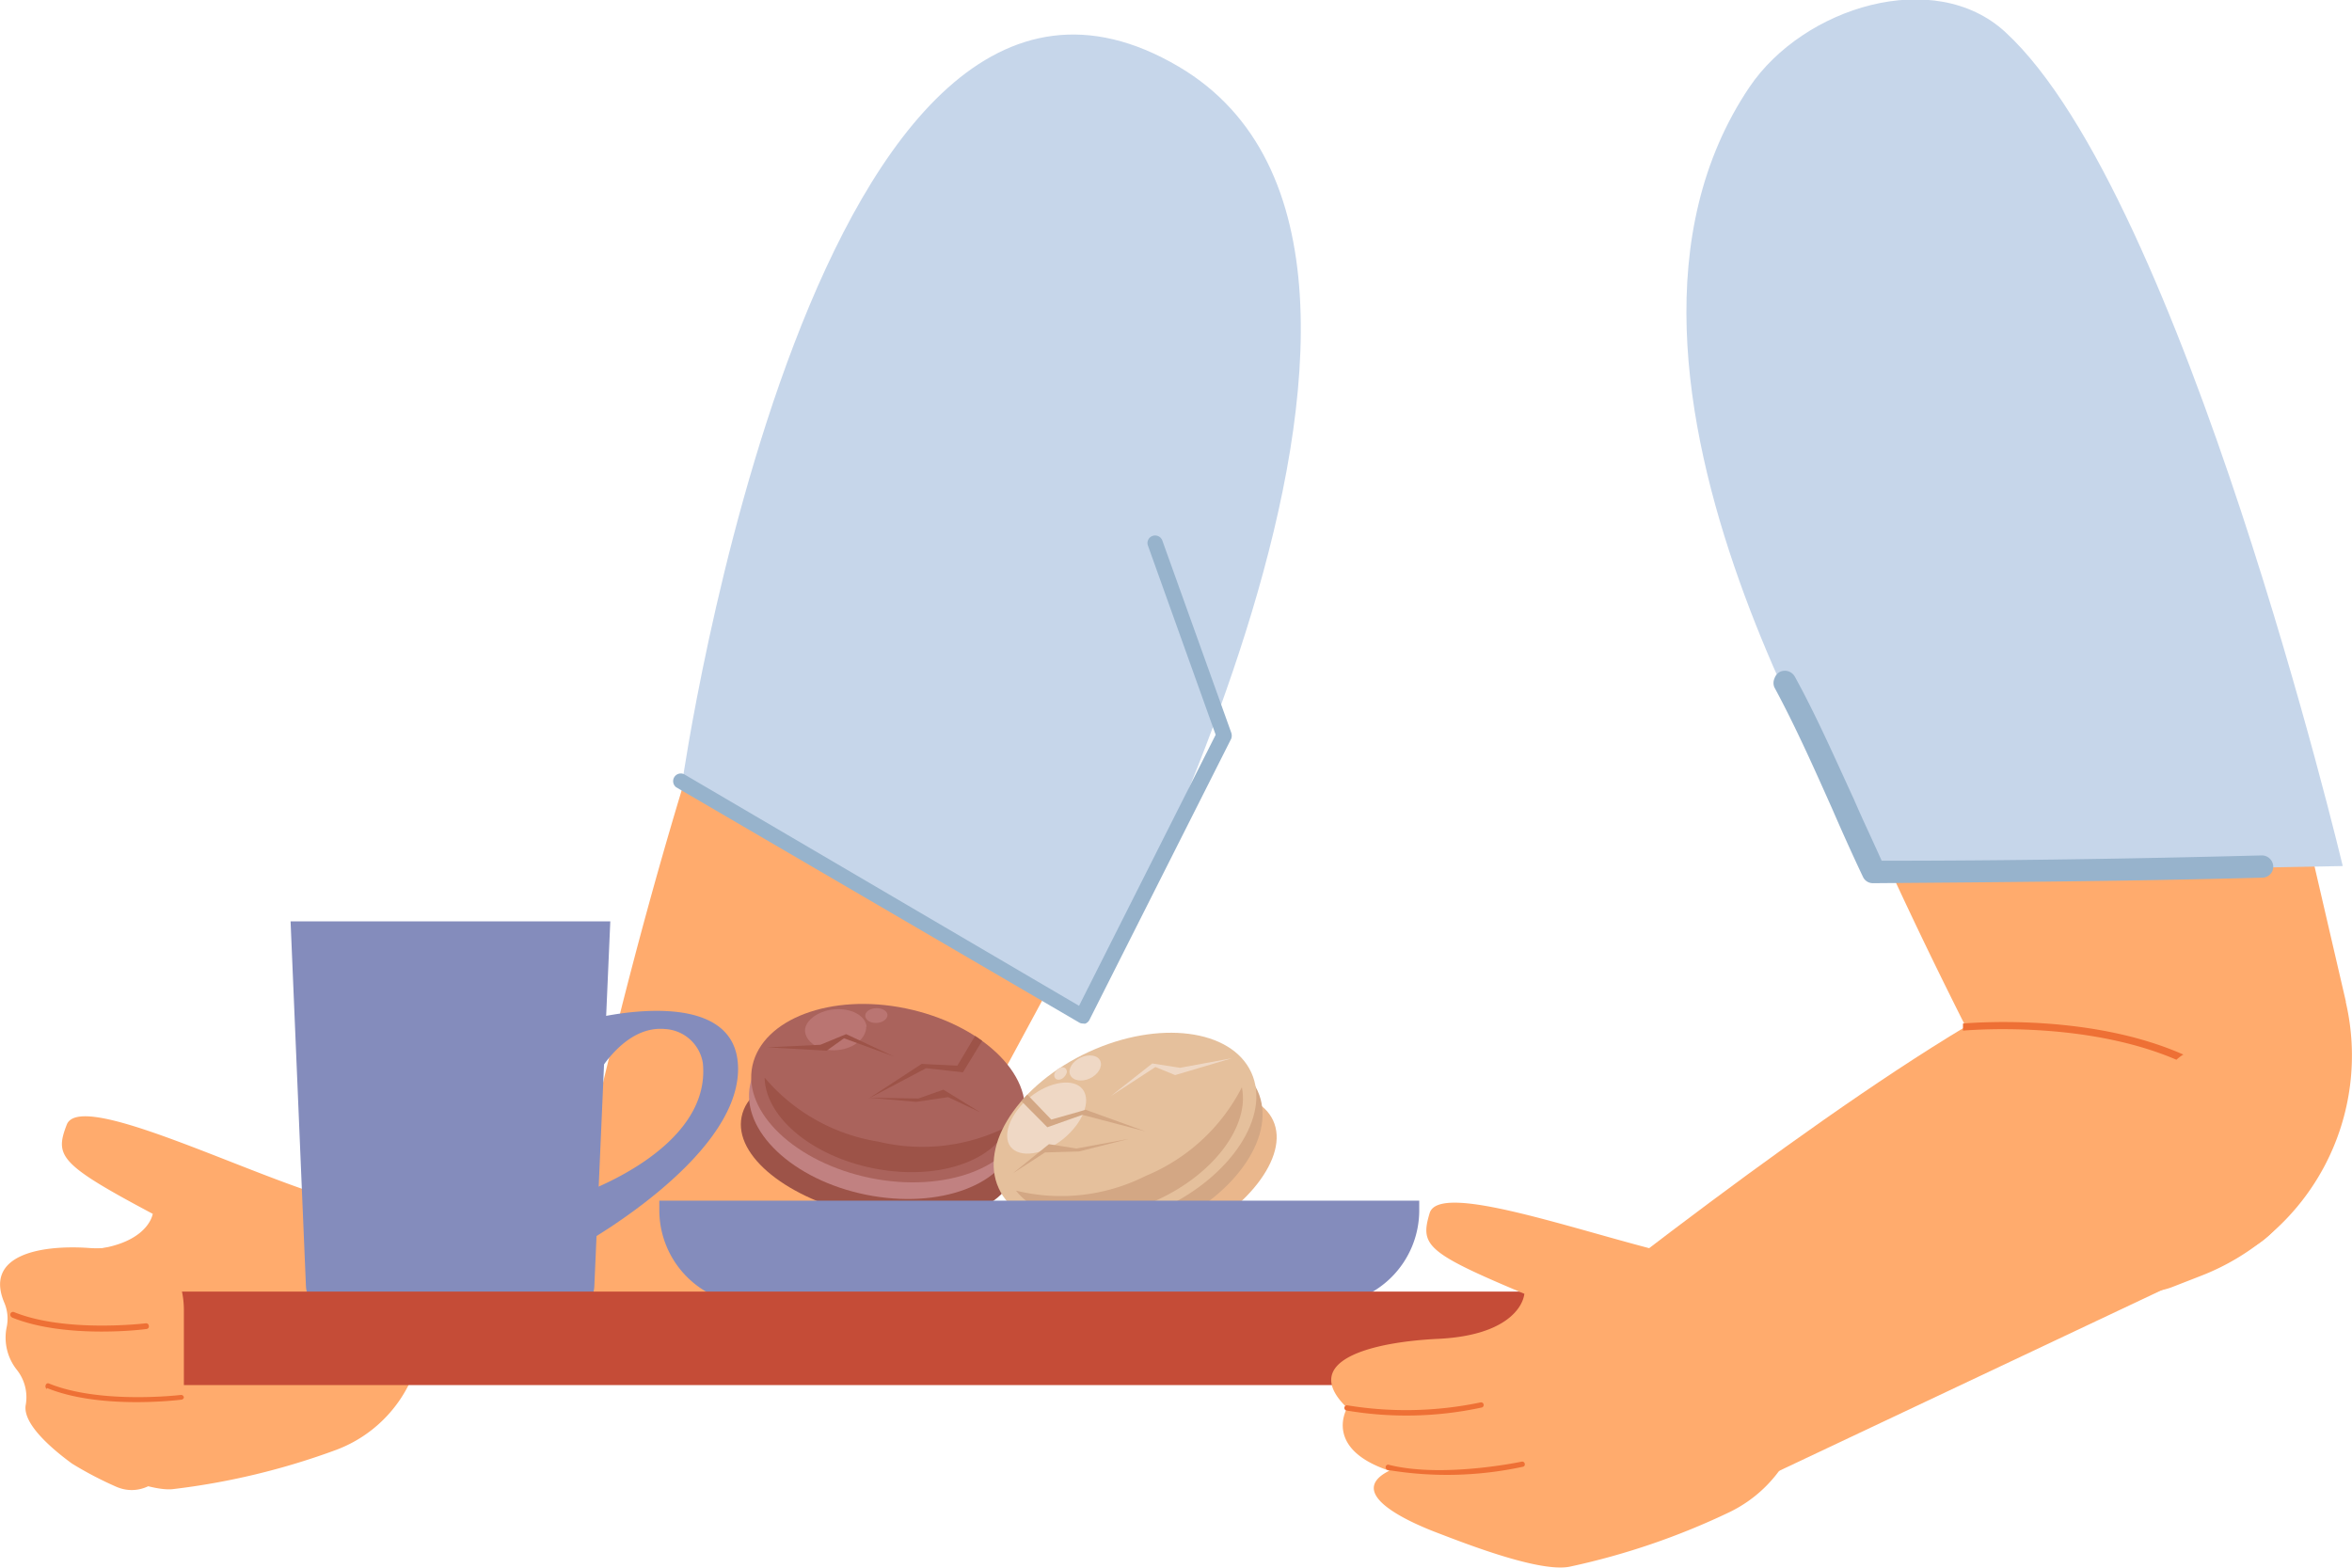 <svg xmlns="http://www.w3.org/2000/svg" viewBox="0 0 119.47 79.64"><g id="Layer_2" data-name="Layer 2"><g id="Layer_1-2" data-name="Layer 1"><path d="M28.37,65.36S39.83,4.55,56.82,5.71c10.35.71,9.72,11.61,7.65,20a56.67,56.67,0,0,1-5.18,13.36l-12,22.22a12,12,0,0,1-14.75,5.59Z" style="fill:#ffab6d"/><path d="M34.66,39.72,55,51.6S76.25,13.06,59.88,3.39C41.4-7.52,34.66,39.72,34.66,39.72" style="fill:#c6d6ea"/><path d="M55,52a.36.36,0,0,1-.2-.06L34.35,40a.39.39,0,0,1,.39-.67L54.81,51.1l6.94-13.77-3.44-9.61a.38.38,0,0,1,.23-.49.39.39,0,0,1,.5.23l3.5,9.76a.47.47,0,0,1,0,.31l-7.2,14.28a.38.38,0,0,1-.23.2L55,52" style="fill:#97b3cc"/><path d="M21.38,66.53a10.06,10.06,0,0,0-6-6.12C10.77,58.8,4,55.55,3.39,57.14s-.39,2,4.37,4.53c-.16.73-1.21,2-4.58,1.85h0V73.76c1.7.84,4.32,2,5.56,1.9a36.21,36.21,0,0,0,8.34-2,6.78,6.78,0,0,0,4.4-6.47,4.66,4.66,0,0,0-.06-.7" style="fill:#ffab6d"/><path d="M5,66.93A18.09,18.09,0,0,1,3.14,67v.26c1.06,0,1.83-.09,1.9-.1a.13.13,0,0,0,.12-.15A.14.14,0,0,0,5,66.93" style="fill:#ee7035"/><path d="M119.16,50.89l-5.7-24.59a56.85,56.85,0,0,0-4.93-13.45v0a4.36,4.36,0,0,0-3.91-2.34l-7,.06A10,10,0,0,0,88,23.15c4.15,15.24,14.29,34,18.11,40.72a3.44,3.44,0,0,0,4.25,1.51l1.41-.55a12,12,0,0,0,7.38-13.94" style="fill:#ffab6d"/><path d="M95.29,44.43c0-1.19-16.36-25.25-6.43-40,2.75-4.08,9.4-6.12,13-2.8C110.9,9.94,119,44,119,44Z" style="fill:#c6d6ea"/><path d="M95.14,44.87a.55.55,0,0,1-.51-.32c-.55-1.16-1.07-2.32-1.56-3.45-.92-2.06-1.86-4.18-2.94-6.18a.56.56,0,0,1,0-.44.6.6,0,0,1,.27-.34.58.58,0,0,1,.77.24c1.1,2,2.05,4.17,3,6.23.43,1,.91,2,1.41,3.12,6.3,0,12.8-.1,19.3-.27a.58.58,0,0,1,.59.55.56.56,0,0,1-.56.58c-6.58.18-13.23.23-19.66.28Z" style="fill:#97b3cc"/><path d="M30.11,55s1.41-2.93,3.67-2.72A2.06,2.06,0,0,1,35.7,54c.46,4.43-6.28,6.68-6.28,6.68v2.64s8-4.39,8.07-8.95S30,51.78,30,51.78Z" style="fill:#848cbc"/><path d="M17.07,66.79h11.6a1.52,1.52,0,0,0,1.52-1.46L31,46.81H14.76l.78,18.52a1.53,1.53,0,0,0,1.53,1.46" style="fill:#848cbc"/><path d="M51.49,59.55c-.4,2-3.81,3-7.63,2.19s-6.59-3-6.19-5,3.82-3,7.64-2.18,6.59,3,6.18,5" style="fill:#9d5348"/><path d="M51.6,57.84c-.47,2.34-3.87,3.61-7.6,2.86s-6.37-3.25-5.9-5.58,3.87-3.61,7.6-2.86,6.37,3.25,5.9,5.58" style="fill:#c18181"/><path d="M52,56.93c-.48,2.38-4,3.69-7.78,2.92s-6.52-3.33-6-5.71,4-3.69,7.78-2.91,6.52,3.32,6,5.7" style="fill:#aa635c"/><path d="M51.2,57.25c-.81,1.81-3.71,2.74-6.86,2.1s-5.46-2.62-5.5-4.6A9.53,9.53,0,0,0,44.61,58a9.56,9.56,0,0,0,6.59-.78" style="fill:#9d5348"/><path d="M44,52.16c0,.58-.6,1.11-1.46,1.19S41,53,40.9,52.46s.6-1.1,1.46-1.18,1.6.31,1.66.88" style="fill:#ba7572"/><path d="M45.08,51.56c0,.21-.23.39-.54.41s-.57-.14-.59-.35.24-.39.55-.4.57.14.58.34" style="fill:#ba7572"/><polygon points="49.53 52.63 48.63 54.14 47.16 54.07 46.82 54.05 44.11 55.82 47.04 54.27 48.91 54.48 49.89 52.88 49.53 52.63" style="fill:#9d5348"/><polygon points="49.79 56.51 47.92 55.36 46.65 55.81 44.12 55.77 46.54 55.98 48.16 55.74 49.79 56.51" style="fill:#9d5348"/><polygon points="45.42 53.68 42.98 52.54 41.67 53.08 38.97 53.21 41.99 53.38 42.87 52.75 45.42 53.68" style="fill:#9d5348"/><path d="M51.85,62.8c.84,1.84,4.39,2,7.93.39s5.73-4.43,4.89-6.26-4.39-2-7.93-.39S51,61,51.85,62.8" style="fill:#eab78c"/><path d="M51.35,61.16c1,2.16,4.6,2.63,8.06,1.05s5.46-4.63,4.47-6.79-4.6-2.63-8.06-1S50.36,59,51.35,61.16" style="fill:#d3a784"/><path d="M50.73,60.37c1,2.21,4.71,2.68,8.25,1.06s5.59-4.73,4.58-6.94-4.71-2.68-8.25-1.05-5.59,4.72-4.58,6.93" style="fill:#e5c09c"/><path d="M51.61,60.49c1.2,1.58,4.23,1.82,7.16.48s4.71-3.8,4.31-5.73a9.59,9.59,0,0,1-4.88,4.5,9.56,9.56,0,0,1-6.59.75" style="fill:#d3a784"/><path d="M51.33,58.26c.47.59,1.67.42,2.67-.39s1.44-1.93,1-2.52-1.67-.42-2.67.38-1.44,1.94-1,2.53" style="fill:#efd8c5"/><path d="M54.36,54.61c.13.3.59.37,1,.18s.66-.59.53-.89-.59-.36-1-.17-.66.59-.53.88" style="fill:#efd8c5"/><path d="M54.16,54.34c.08.1,0,.28-.14.41s-.36.15-.44,0,0-.29.14-.42.36-.15.44,0" style="fill:#efd8c5"/><polygon points="52.18 55.61 53.4 56.88 54.81 56.48 55.14 56.38 58.18 57.48 54.98 56.64 53.2 57.27 51.88 55.94 52.18 55.61" style="fill:#d3a784"/><polygon points="51.45 59.61 53.28 58.13 54.68 58.35 57.34 57.86 54.81 58.5 53.08 58.55 51.45 59.61" style="fill:#d3a784"/><polygon points="56.42 55.69 58.53 54.03 59.94 54.25 62.59 53.76 59.69 54.62 58.69 54.21 56.42 55.69" style="fill:#efd8c5"/><path d="M67.29,66.28h-29a4.8,4.8,0,0,1-4.8-4.8V61H72.09v.49a4.8,4.8,0,0,1-4.8,4.8" style="fill:#848cbc"/><path d="M78.51,70.37h-71A3.62,3.62,0,0,1,3.9,66.75v0A1.08,1.08,0,0,1,5,65.62H78.51Z" style="fill:#c54c37"/><path d="M115.75,56.13c-1.8-3-4.4-6.4-7.45-7.28C105,47.91,93,56.33,83,64V78.21l31.26-14.77c2.45-1.16,3.15-4.57,1.53-7.31" style="fill:#ffab6d"/><path d="M110.91,53.58C106,51.4,99.79,52,99.71,52l0,.36c.08,0,6.07-.57,10.84,1.48a2.6,2.6,0,0,1,.33-.25" style="fill:#ee7035"/><path d="M91.51,69.22a10.08,10.08,0,0,0-6.57-5.51C80.16,62.56,73.11,60,72.62,61.63s-.2,2,4.81,4.1c-.09.74-1,2.13-4.38,2.29s-7.11,1.11-4.62,3.51c0,0-1.25,2.06,2.14,3.19-2.26,1.13.91,2.57,2.4,3.14s5.28,2.06,6.79,1.73a36.52,36.52,0,0,0,8.12-2.78,6.79,6.79,0,0,0,3.76-6.89,6.19,6.19,0,0,0-.13-.7" style="fill:#ffab6d"/><path d="M68.39,71.66h0a18.12,18.12,0,0,0,6.87-.15.13.13,0,0,0,.1-.16.13.13,0,0,0-.16-.1,18.41,18.41,0,0,1-6.75.15.13.13,0,0,0-.16.1.14.14,0,0,0,.09.16" style="fill:#ee7035"/><path d="M70.48,74.68h0a18.23,18.23,0,0,0,6.87-.16.12.12,0,0,0,.1-.15.13.13,0,0,0-.16-.11s-4,.85-6.74.16a.12.12,0,0,0-.16.09.14.14,0,0,0,.09.17" style="fill:#ee7035"/><path d="M7,63.34H6l-.16,0a5.42,5.42,0,0,1-1.37.06C2,63.24-.82,63.78.23,66.21a2.07,2.07,0,0,1,.11,1.21A2.63,2.63,0,0,0,.86,69.6a2.24,2.24,0,0,1,.45,1.76c-.2,1,1.46,2.35,2.35,3a18.37,18.37,0,0,0,2.19,1.15c1.72.8,3.49-1,3.49-3.5V66.56c0-1.78-1-3.22-2.31-3.22" style="fill:#ffab6d"/><path d="M.62,66.94h0c2.69,1.09,6.66.61,6.82.58a.13.13,0,0,0,.12-.16.14.14,0,0,0-.15-.13s-4.07.5-6.7-.57a.14.14,0,0,0-.18.08.16.16,0,0,0,.08.19" style="fill:#ee7035"/><path d="M2.39,70.52h0c2.69,1.1,6.66.61,6.83.59A.14.14,0,0,0,9.34,71a.14.14,0,0,0-.15-.13s-4.07.49-6.7-.58a.12.12,0,0,0-.17.09.15.15,0,0,0,.07.19" style="fill:#ee7035"/></g></g></svg>